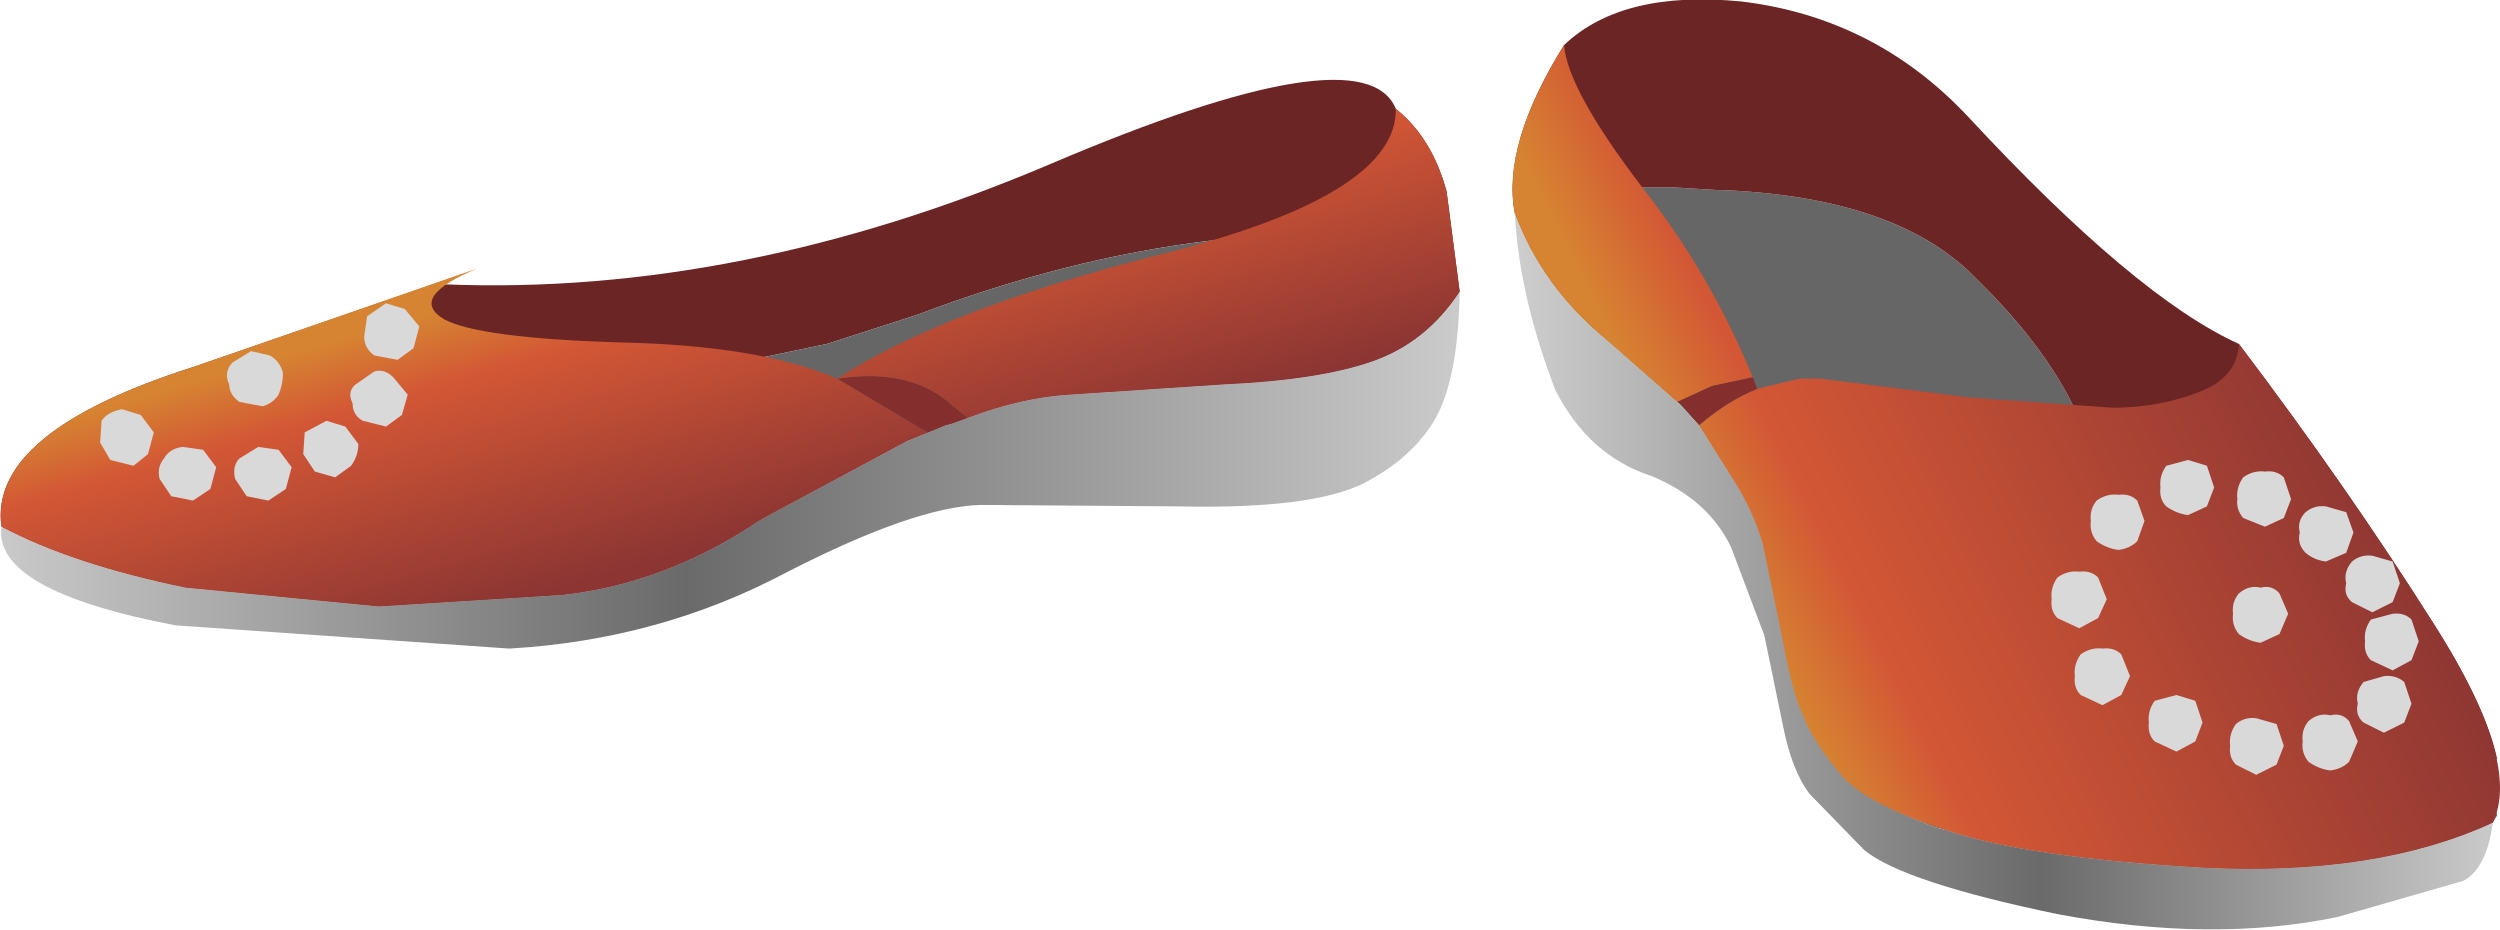 <?xml version="1.0" encoding="UTF-8" standalone="no"?>
<svg xmlns:xlink="http://www.w3.org/1999/xlink" height="32.05px" width="86.15px" xmlns="http://www.w3.org/2000/svg">
  <g transform="matrix(1.0, 0.0, 0.0, 1.0, 43.05, 16.0)">
    <path d="M-43.0 2.15 Q-43.45 -1.1 -36.4 -3.35 L-27.7 -6.35 -27.7 -6.2 Q-17.55 -5.8 -6.85 -10.35 3.95 -14.95 5.05 -12.25 6.3 -11.25 6.8 -9.4 L7.25 -5.95 6.7 -6.75 Q5.9 -7.55 4.45 -7.8 2.85 -8.15 0.4 -7.85 L-1.4 -7.7 Q-6.3 -7.1 -11.45 -5.15 L-14.55 -4.15 -16.7 -3.7 -17.35 -3.55 -17.65 -3.5 -27.7 -2.1 -30.15 -1.9 -30.2 -1.9 -30.3 -1.9 Q-42.85 -0.8 -43.0 2.15" fill="#6b2525" fill-rule="evenodd" stroke="none"/>
    <path d="M-43.0 2.15 Q-42.85 -0.8 -30.3 -1.9 L-30.2 -1.9 -30.15 -1.9 -27.7 -2.1 -17.65 -3.5 -17.35 -3.55 -16.7 -3.7 -14.55 -4.15 -11.45 -5.15 Q-6.3 -7.1 -1.4 -7.7 L0.4 -7.85 Q2.85 -8.15 4.45 -7.8 5.9 -7.55 6.7 -6.75 L7.25 -5.95 Q6.1 -4.2 4.25 -3.55 2.4 -2.9 -0.95 -2.75 L-6.2 -2.4 Q-7.85 -2.3 -9.7 -1.6 L-10.25 -1.4 -10.45 -1.35 -11.8 -0.8 -16.45 1.7 -16.9 1.95 Q-20.1 4.1 -23.65 4.5 L-30.0 4.9 -36.65 4.25 Q-40.55 3.45 -43.0 2.15" fill="#666666" fill-rule="evenodd" stroke="none"/>
    <path d="M7.25 -5.95 Q7.2 -2.95 6.4 -1.55 5.6 -0.2 3.95 0.65 2.15 1.55 -2.4 1.45 L-9.25 1.4 Q-11.5 1.45 -15.9 3.7 -20.3 6.05 -25.5 6.35 L-37.0 5.55 Q-43.3 4.35 -43.0 2.15 -40.55 3.45 -36.65 4.25 L-30.0 4.9 -23.65 4.5 Q-20.1 4.1 -16.9 1.95 L-16.45 1.7 -11.8 -0.8 -10.45 -1.35 -10.25 -1.4 -9.7 -1.6 Q-7.85 -2.3 -6.2 -2.4 L-0.95 -2.75 Q2.4 -2.9 4.25 -3.55 6.1 -4.2 7.25 -5.95" fill="url(#gradient0)" fill-rule="evenodd" stroke="none"/>
    <path d="M-9.7 -1.6 L-10.25 -1.4 -10.45 -1.35 -11.8 -0.8 -11.1 -1.1 -14.2 -2.95 Q-11.65 -3.35 -10.2 -2.0 L-9.7 -1.6" fill="#852e2e" fill-rule="evenodd" stroke="none"/>
    <path d="M-14.2 -2.95 Q-10.45 -5.4 -2.6 -7.35 5.1 -9.35 5.05 -12.25 6.3 -11.25 6.8 -9.4 L7.25 -5.95 Q6.1 -4.2 4.25 -3.55 2.4 -2.9 -0.95 -2.75 L-6.2 -2.4 Q-7.85 -2.3 -9.7 -1.6 L-10.2 -2.0 Q-11.65 -3.35 -14.2 -2.95 L-11.1 -1.1 -11.8 -0.8 -16.45 1.7 -16.9 1.95 Q-20.1 4.1 -23.65 4.5 L-30.0 4.9 -36.65 4.25 Q-40.55 3.45 -43.0 2.15 -43.45 -1.1 -36.4 -3.35 L-26.6 -6.75 Q-29.0 -5.75 -27.75 -5.0 -26.55 -4.35 -21.7 -4.2 -16.85 -4.1 -14.2 -2.95" fill="url(#gradient1)" fill-rule="evenodd" stroke="none"/>
    <path d="M-29.1 -5.35 L-28.6 -4.75 -28.8 -4.0 -29.35 -3.6 -30.15 -3.75 Q-30.5 -4.0 -30.5 -4.4 L-30.4 -5.1 -29.75 -5.55 -29.1 -5.35 M-29.5 -3.0 L-29.0 -2.4 -29.2 -1.7 -29.75 -1.3 -30.55 -1.5 Q-30.9 -1.7 -30.9 -2.1 -31.1 -2.5 -30.8 -2.75 L-30.15 -3.2 Q-29.8 -3.3 -29.5 -3.0 M-31.15 -1.3 L-30.7 -0.7 Q-30.7 -0.3 -30.95 0.05 L-31.5 0.45 -32.2 0.25 -32.6 -0.35 -32.55 -1.1 -31.8 -1.5 -31.15 -1.3 M-37.75 -1.1 L-37.95 -0.35 -38.45 0.05 -39.25 -0.15 -39.6 -0.75 -39.55 -1.5 Q-39.35 -1.8 -38.85 -1.9 L-38.2 -1.7 -37.75 -1.1 M-33.75 -3.75 Q-33.4 -3.55 -33.3 -3.15 -33.3 -2.75 -33.45 -2.4 -33.65 -2.1 -34.0 -2.0 L-34.8 -2.15 Q-35.15 -2.4 -35.15 -2.75 -35.35 -3.15 -35.05 -3.5 L-34.4 -3.9 -33.75 -3.75 M-33.0 0.1 L-33.2 0.85 -33.8 1.25 -34.55 1.1 -34.95 0.5 Q-35.05 0.05 -34.8 -0.2 L-34.15 -0.6 -33.45 -0.5 -33.0 0.1 M-36.05 -0.5 L-35.6 0.1 -35.8 0.85 -36.4 1.25 -37.15 1.1 -37.55 0.5 Q-37.65 0.1 -37.4 -0.2 -37.2 -0.55 -36.75 -0.6 L-36.05 -0.5" fill="#d9d9d9" fill-rule="evenodd" stroke="none"/>
    <path d="M9.15 -8.65 Q9.9 -9.55 13.55 -9.55 L14.5 -9.55 16.15 -9.45 16.3 -9.45 Q22.35 -9.2 25.05 -6.4 27.35 -4.15 28.4 -2.0 L28.75 -1.2 Q29.65 1.2 32.2 2.75 L33.6 3.65 38.05 6.05 Q39.85 6.9 41.0 7.85 L42.1 9.05 42.65 10.25 43.0 12.1 42.85 12.35 Q38.85 14.2 32.85 13.9 26.8 13.55 24.0 12.6 L23.6 12.5 22.75 12.15 Q21.0 11.4 20.4 10.45 19.6 9.1 19.6 7.75 L18.9 4.1 18.6 3.3 Q17.9 1.45 16.35 -0.35 L15.55 -1.3 15.5 -1.35 14.75 -2.15 12.3 -4.3 Q10.1 -6.1 9.15 -8.65" fill="#666666" fill-rule="evenodd" stroke="none"/>
    <path d="M42.65 10.25 L42.1 9.05 41.0 7.85 Q39.85 6.9 38.05 6.05 L33.6 3.65 32.2 2.75 Q29.65 1.2 28.75 -1.2 L28.4 -2.0 Q27.35 -4.15 25.05 -6.4 22.35 -9.2 16.3 -9.45 L16.15 -9.45 14.5 -9.55 13.55 -9.55 Q9.9 -9.55 9.15 -8.65 8.7 -11.0 10.85 -14.45 12.85 -16.35 16.95 -15.95 21.55 -15.4 24.75 -12.0 30.55 -5.75 34.1 -4.15 37.85 0.8 40.85 5.55 42.6 8.3 43.0 10.15 L42.65 10.25" fill="#6b2525" fill-rule="evenodd" stroke="none"/>
    <path d="M9.15 -8.65 Q10.1 -6.1 12.3 -4.3 L14.75 -2.15 15.5 -1.35 15.55 -1.3 16.35 -0.35 Q17.9 1.45 18.6 3.3 L18.9 4.1 19.6 7.75 Q19.6 9.1 20.4 10.45 21.0 11.4 22.75 12.15 L23.6 12.5 24.0 12.6 Q26.8 13.55 32.85 13.9 38.85 14.2 42.85 12.35 42.65 13.9 41.85 14.35 L37.5 15.6 Q33.15 16.5 27.85 15.5 22.55 14.4 21.2 13.3 L19.3 11.35 Q18.7 10.55 18.4 9.05 L17.75 5.9 16.6 2.85 Q15.8 1.2 13.85 0.4 11.7 -0.3 10.55 -2.55 9.3 -5.8 9.15 -8.65" fill="url(#gradient2)" fill-rule="evenodd" stroke="none"/>
    <path d="M14.75 -2.15 L12.3 -4.3 Q10.1 -6.1 9.15 -8.65 8.7 -11.0 10.85 -14.45 10.95 -12.95 13.5 -9.6 15.9 -6.55 17.35 -3.0 L15.95 -2.7 14.75 -2.15 M17.5 -2.6 L18.95 -2.95 19.7 -2.95 24.85 -2.3 29.75 -1.95 Q31.35 -1.95 32.75 -2.5 34.05 -3.0 34.1 -4.15 37.85 0.8 40.85 5.55 43.85 10.3 42.85 12.35 38.85 14.2 32.85 13.9 26.8 13.55 24.0 12.6 21.2 11.7 20.35 10.65 19.4 9.5 19.1 8.7 18.7 7.85 18.35 5.9 L17.7 2.75 Q17.35 1.55 16.6 0.4 L15.5 -1.35 Q16.5 -2.2 17.5 -2.6" fill="url(#gradient3)" fill-rule="evenodd" stroke="none"/>
    <path d="M17.35 -3.0 L17.5 -2.6 Q16.5 -2.2 15.5 -1.35 L14.85 -2.1 Q14.75 -2.15 14.75 -2.15 L15.95 -2.7 17.35 -3.0" fill="#852e2e" fill-rule="evenodd" stroke="none"/>
    <path d="M31.6 0.05 L32.35 -0.15 33.0 0.05 33.25 0.8 33.0 1.45 32.35 1.75 Q31.95 1.7 31.6 1.45 31.35 1.2 31.4 0.8 31.35 0.4 31.6 0.05 M29.2 1.25 Q29.55 1.0 29.95 1.05 30.35 1.0 30.6 1.25 L30.85 1.95 30.6 2.65 Q30.35 2.9 29.95 2.95 29.55 2.9 29.2 2.65 28.95 2.35 29.0 1.95 28.95 1.55 29.2 1.25 M28.6 3.7 Q29.0 3.65 29.25 3.9 L29.55 4.65 29.25 5.3 28.6 5.65 27.85 5.3 Q27.6 5.05 27.65 4.65 27.6 4.25 27.85 3.9 28.2 3.65 28.6 3.7 M30.05 6.55 L30.35 7.3 30.05 7.95 29.4 8.3 28.65 7.95 Q28.4 7.7 28.45 7.3 28.4 6.9 28.65 6.55 29.0 6.3 29.4 6.35 29.8 6.3 30.05 6.55 M31.95 7.95 L32.6 8.15 32.85 8.9 32.6 9.55 31.95 9.9 31.2 9.55 Q30.95 9.3 31.0 8.9 30.95 8.5 31.2 8.15 L31.95 7.95 M35.9 1.2 L35.65 1.85 35.0 2.15 34.25 1.85 Q34.0 1.55 34.05 1.2 34.0 0.8 34.25 0.45 34.6 0.2 35.0 0.25 35.4 0.2 35.65 0.45 L35.9 1.2 M37.1 1.45 L37.8 1.65 38.05 2.35 37.8 3.05 37.1 3.35 Q36.7 3.3 36.4 3.05 36.1 2.75 36.2 2.35 36.1 1.95 36.4 1.65 36.7 1.4 37.1 1.45 M34.1 5.85 Q33.85 5.55 33.9 5.15 33.85 4.75 34.1 4.45 34.45 4.15 34.85 4.25 35.25 4.15 35.5 4.45 L35.8 5.15 35.5 5.85 34.85 6.15 Q34.45 6.1 34.1 5.85 M38.45 6.1 Q38.4 5.7 38.65 5.35 L39.4 5.15 Q39.8 5.1 40.05 5.35 L40.3 6.1 40.05 6.75 39.4 7.1 38.65 6.75 Q38.4 6.5 38.45 6.1 M37.8 4.1 Q37.7 3.7 38.0 3.35 38.3 3.1 38.7 3.15 L39.4 3.35 39.65 4.1 39.4 4.75 38.7 5.1 38.0 4.75 Q37.7 4.5 37.8 4.1 M39.1 9.25 L38.4 8.9 Q38.1 8.65 38.2 8.25 38.1 7.85 38.4 7.5 L39.1 7.3 Q39.5 7.25 39.8 7.5 L40.05 8.25 39.8 8.9 39.1 9.25 M37.9 8.85 L38.2 9.55 37.9 10.25 Q37.65 10.5 37.25 10.55 36.85 10.5 36.5 10.25 36.25 9.95 36.3 9.55 36.25 9.15 36.5 8.85 36.85 8.55 37.25 8.65 37.65 8.55 37.9 8.85 M34.7 8.75 L35.4 8.95 35.65 9.7 35.4 10.35 34.7 10.7 34.0 10.35 Q33.75 10.1 33.8 9.7 33.75 9.3 34.0 8.95 34.3 8.7 34.7 8.75" fill="#d9d9d9" fill-rule="evenodd" stroke="none"/>
  </g>
  <defs>
    <linearGradient gradientTransform="matrix(-0.032, 0.0, 0.0, 0.009, -17.5, 0.85)" gradientUnits="userSpaceOnUse" id="gradient0" spreadMethod="pad" x1="-819.2" x2="819.2">
      <stop offset="0.0" stop-color="#d0d0d0"/>
      <stop offset="0.537" stop-color="#6a6a6a"/>
      <stop offset="1.0" stop-color="#cccccc"/>
    </linearGradient>
    <linearGradient gradientTransform="matrix(0.002, 0.006, -0.007, 0.002, -26.5, -0.3)" gradientUnits="userSpaceOnUse" id="gradient1" spreadMethod="pad" x1="-819.2" x2="819.2">
      <stop offset="0.0" stop-color="#d68432"/>
      <stop offset="0.235" stop-color="#d35735"/>
      <stop offset="1.0" stop-color="#8c3533"/>
    </linearGradient>
    <linearGradient gradientTransform="matrix(0.021, 0.0, 0.0, 0.015, 26.0, 3.85)" gradientUnits="userSpaceOnUse" id="gradient2" spreadMethod="pad" x1="-819.2" x2="819.2">
      <stop offset="0.0" stop-color="#d0d0d0"/>
      <stop offset="0.537" stop-color="#6a6a6a"/>
      <stop offset="1.0" stop-color="#cccccc"/>
    </linearGradient>
    <linearGradient gradientTransform="matrix(0.012, -0.006, 0.005, 0.01, 29.4, 4.95)" gradientUnits="userSpaceOnUse" id="gradient3" spreadMethod="pad" x1="-819.2" x2="819.2">
      <stop offset="0.0" stop-color="#d68432"/>
      <stop offset="0.161" stop-color="#d35735"/>
      <stop offset="1.0" stop-color="#8c3533"/>
    </linearGradient>
  </defs>
</svg>
